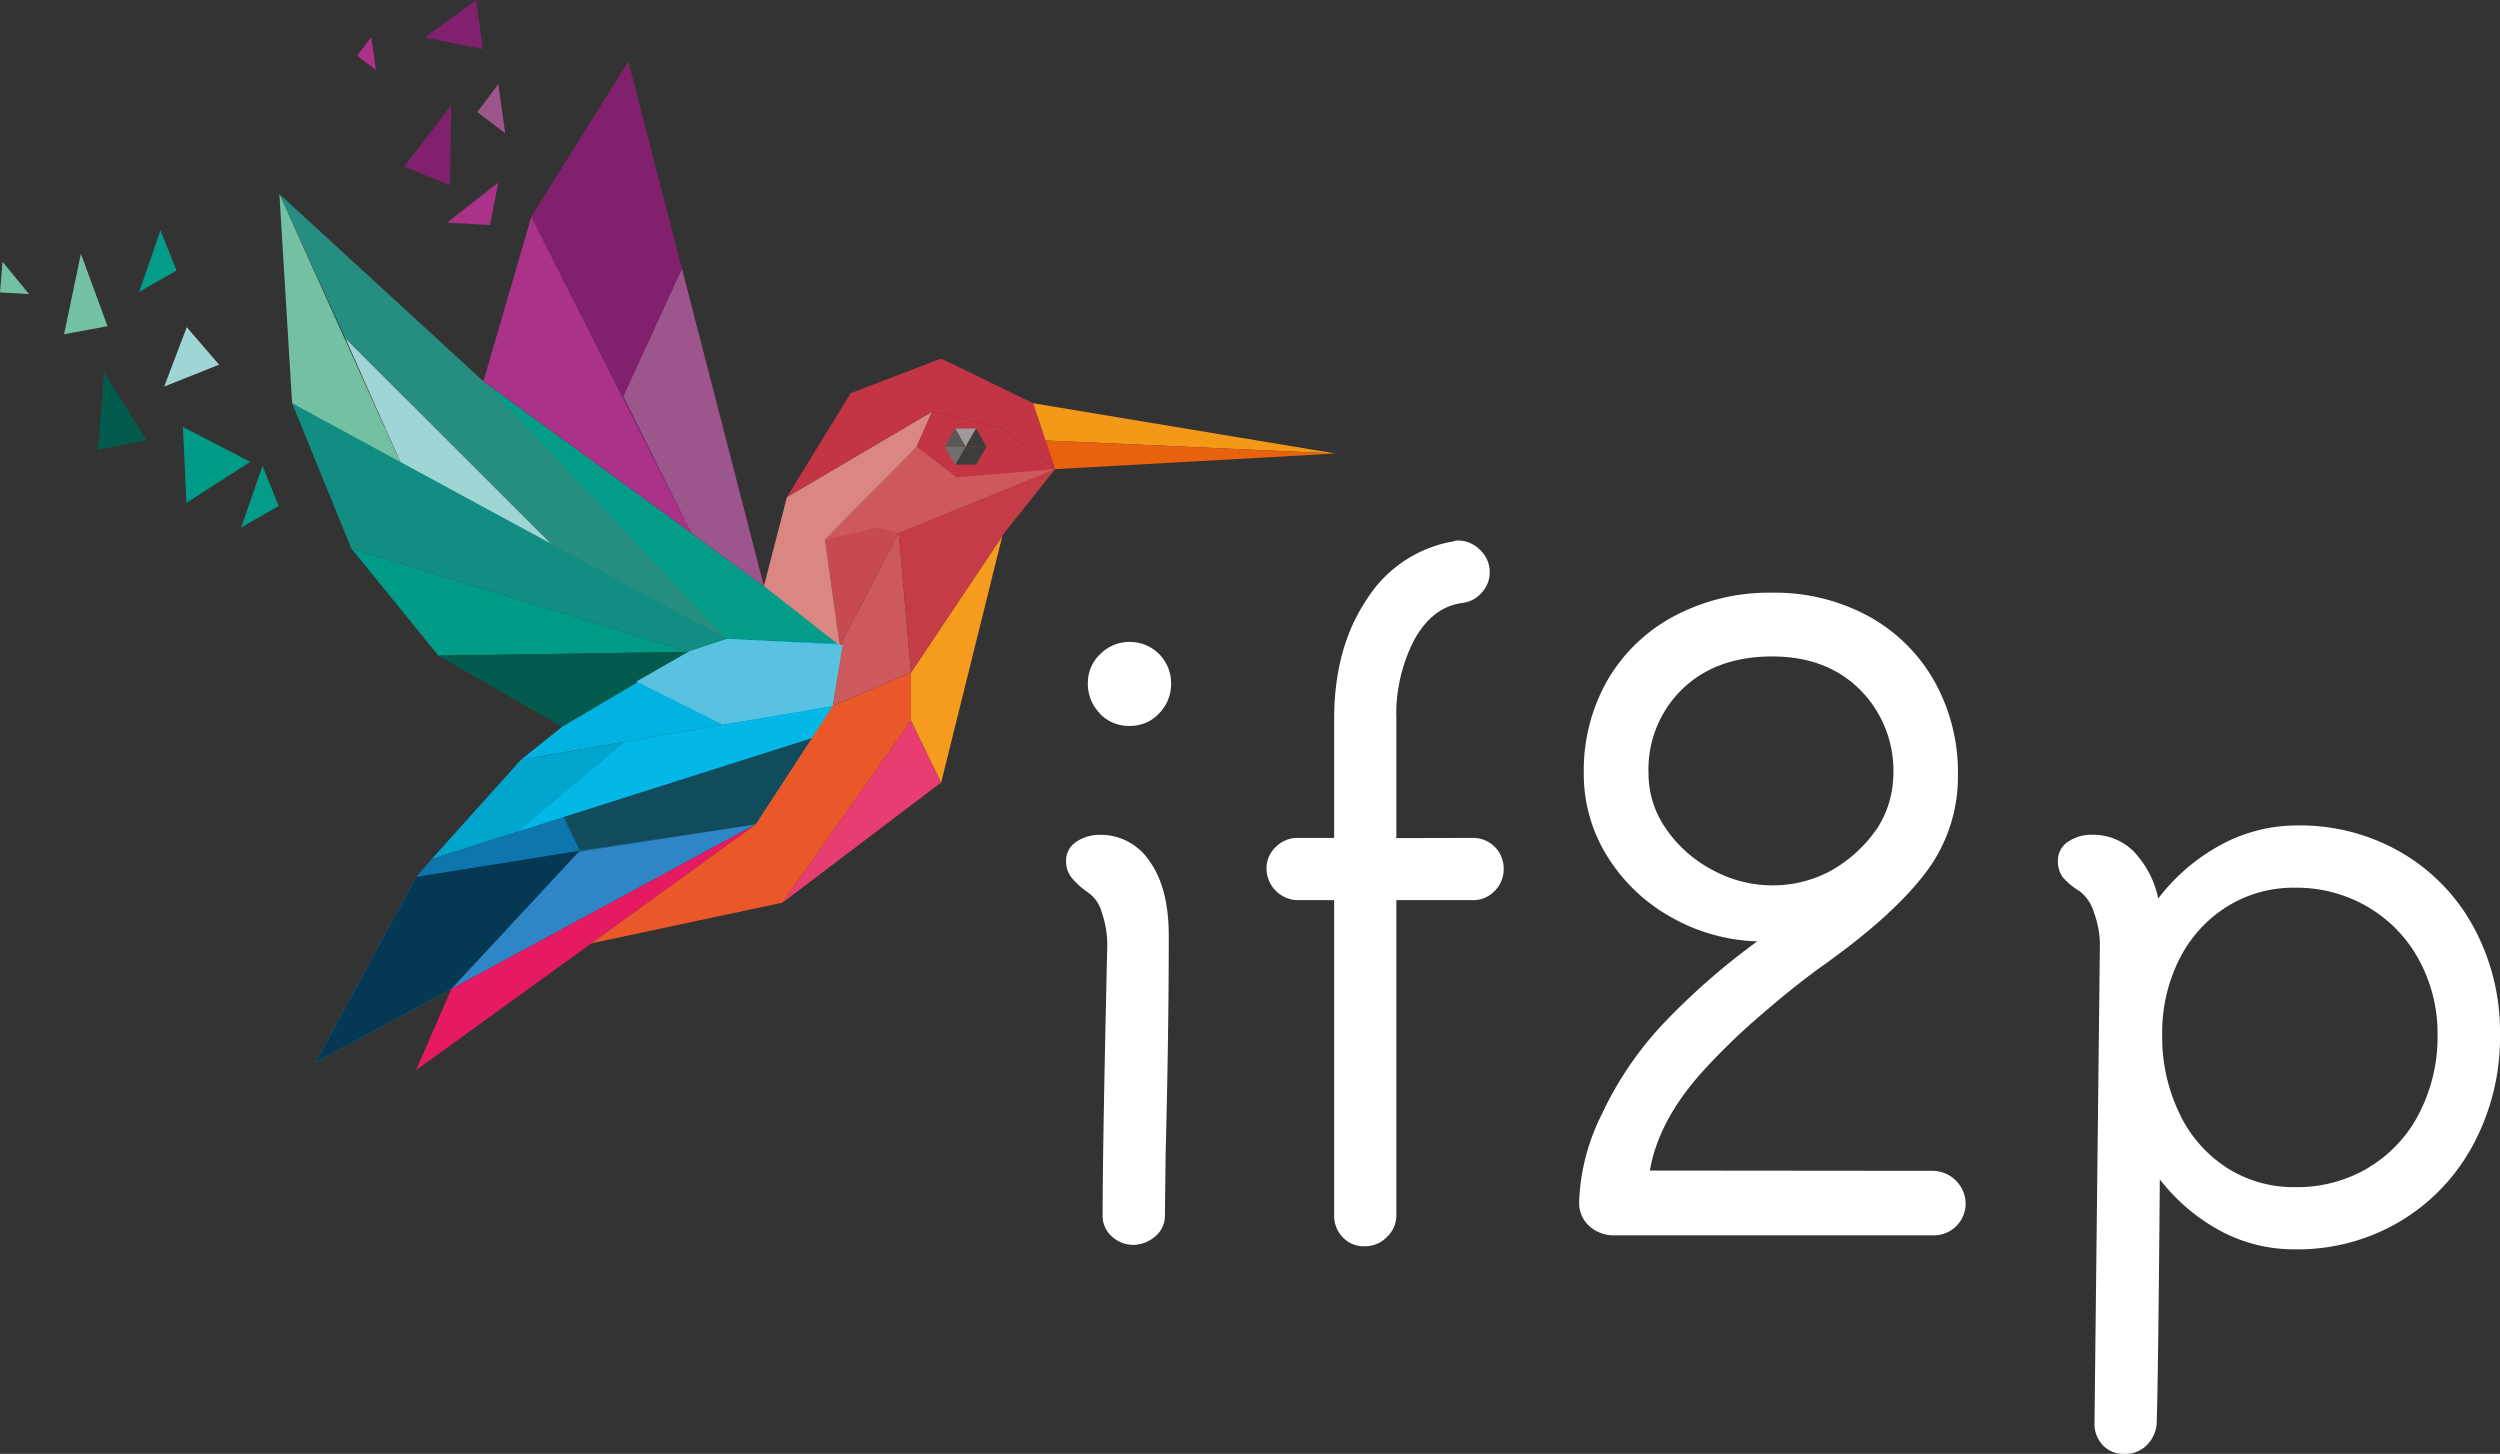 <svg xmlns="http://www.w3.org/2000/svg" viewBox="0 0 375.46 218.35"><rect x="0" y="0" width="375.46" height="218.35" fill="#333333" stroke="none"/><defs><style>.cls-1{fill:#fff;}.cls-2{fill:#258e80;}.cls-3{fill:#a0d5d5;}.cls-4{fill:#73c1a2;}.cls-5{fill:#128d81;}.cls-6{fill:#009b86;}.cls-7{fill:#035b4e;}.cls-8{fill:#029c88;}.cls-9{fill:#aa3289;}.cls-10{fill:#81206d;}.cls-11{fill:#9d568b;}.cls-12{fill:#02b2e1;}.cls-13{fill:#58c2e0;}.cls-14{fill:#00a5cd;}.cls-15{fill:#03b7e7;}.cls-16{fill:#0d76ad;}.cls-17{fill:#114c5c;}.cls-18{fill:#2f86c7;}.cls-19{fill:#053853;}.cls-20{fill:#e61a63;}.cls-21{fill:#ea5729;}.cls-22{fill:#e73d70;}.cls-23{fill:#f59b1d;}.cls-24{fill:#cd595c;}.cls-25{fill:#c53c49;}.cls-26{fill:#c84a51;}.cls-27{fill:#da8783;}.cls-28{fill:#c33545;}.cls-29{fill:#f49817;}.cls-30{fill:#e9630f;}.cls-31{fill:#3d3d3b;}.cls-32{fill:#70706f;}.cls-33{fill:#9c9b9b;}.cls-34{fill:#585857;}</style></defs><g id="Calque_2" data-name="Calque 2"><g id="Calque_1-2" data-name="Calque 1"><path class="cls-1" d="M167,185.71a4.09,4.09,0,0,1-1.4-3.22q0-10.74.7-40.64a14.65,14.65,0,0,0-.81-4.73,5.31,5.31,0,0,0-2.11-3.1,11.68,11.68,0,0,1-2.45-2.22,3.91,3.91,0,0,1-.82-2.45,3.36,3.36,0,0,1,1.52-2.92,6.2,6.2,0,0,1,3.62-1.05,8.76,8.76,0,0,1,7.42,4q2.87,4,2.86,11.21,0,14.49-.47,32.71l-.11,9.22a4,4,0,0,1-1.52,3.22,5.15,5.15,0,0,1-3.27,1.22A4.72,4.72,0,0,1,167,185.71Zm-1.81-78.56a6.31,6.31,0,0,1-1.81-4.55,5.91,5.91,0,0,1,1.87-4.38,6.16,6.16,0,0,1,4.44-1.81,6.18,6.18,0,0,1,6.19,6.19,6.27,6.27,0,0,1-1.81,4.55,5.87,5.87,0,0,1-4.38,1.87A6,6,0,0,1,165.15,107.15Z"/><path class="cls-1" d="M221.16,125.84a4.59,4.59,0,0,1,4.67,4.68,4.62,4.62,0,0,1-1.34,3.27,4.46,4.46,0,0,1-3.33,1.4H209.71v47.3a4.44,4.44,0,0,1-1.4,3.27,4.58,4.58,0,0,1-3.38,1.41,4.3,4.3,0,0,1-3.27-1.35,4.6,4.6,0,0,1-1.29-3.33v-47.3h-5.49a4.78,4.78,0,0,1-4.67-4.67,4.42,4.42,0,0,1,1.4-3.33,4.55,4.55,0,0,1,3.27-1.35h5.49V108q0-10.74,4.91-18a19.21,19.21,0,0,1,13.08-8.71,1,1,0,0,1,.58-.11,4.64,4.64,0,0,1,3.33,1.4,4.53,4.53,0,0,1,1.46,3.39,4.4,4.4,0,0,1-1.17,3,4.51,4.51,0,0,1-2.92,1.58q-4.44.58-7.18,5.43A24.24,24.24,0,0,0,209.71,108v17.87Z"/><path class="cls-1" d="M290.31,175.84a5,5,0,0,1,4.9,4.9,4.78,4.78,0,0,1-4.78,4.79H242.54a5.49,5.49,0,0,1-3.86-1.4,4.7,4.7,0,0,1-1.52-3.62,31.73,31.73,0,0,1,3.39-13.14,52.06,52.06,0,0,1,9.11-13.49,103.09,103.09,0,0,1,14.25-12.5A27.91,27.91,0,0,1,251,137.76a26.35,26.35,0,0,1-9.58-9.11,23.25,23.25,0,0,1-3.56-12.5,27.33,27.33,0,0,1,3.56-14,25.29,25.29,0,0,1,10.05-9.64,30.4,30.4,0,0,1,14.66-3.5,29.52,29.52,0,0,1,14.43,3.5,25.26,25.26,0,0,1,9.93,9.76,27.94,27.94,0,0,1,3.56,14.07,23.79,23.79,0,0,1-4.85,14.72q-4.84,6.42-15.36,13.9-4.2,3-9.17,7.3a96.84,96.84,0,0,0-8.58,8.24q-7,7.59-8.3,15.3Zm-40.12-51.4a19.36,19.36,0,0,0,6.95,6.19,18.84,18.84,0,0,0,9.11,2.34,18.26,18.26,0,0,0,8.64-2.16,20.57,20.57,0,0,0,7.24-6.72,15.33,15.33,0,0,0,2.22-7.71,17.21,17.21,0,0,0-5-12.79q-5-5-13.2-5-8.42,0-13.49,4.9a16.76,16.76,0,0,0-5.08,12.62A14.45,14.45,0,0,0,250.19,124.44Z"/><path class="cls-1" d="M360.68,128.06a28.87,28.87,0,0,1,10.87,11.27,33,33,0,0,1,3.91,16.07,34,34,0,0,1-4,16.46,29.61,29.61,0,0,1-11,11.57,30.08,30.08,0,0,1-15.77,4.2,23.33,23.33,0,0,1-11.27-2.8,28.87,28.87,0,0,1-9.05-7.71q-.24,29.67-.47,36.68a5.09,5.09,0,0,1-1.4,3.15,4.52,4.52,0,0,1-3.51,1.4,4.17,4.17,0,0,1-3.21-1.34,4.6,4.6,0,0,1-1.22-3.21l.81-72a14,14,0,0,0-.87-4.68,6.33,6.33,0,0,0-2.16-3.27,10.79,10.79,0,0,1-2.46-2,3.84,3.84,0,0,1-.81-2.51,3.35,3.35,0,0,1,1.51-2.92,6.21,6.21,0,0,1,3.63-1.05,8.6,8.6,0,0,1,6.18,2.45,14.42,14.42,0,0,1,3.74,7.12,29.5,29.5,0,0,1,9.41-8.06,24,24,0,0,1,11.5-2.91A30.21,30.21,0,0,1,360.68,128.06Zm-5,47.31a20.14,20.14,0,0,0,7.65-8.18,25.06,25.06,0,0,0,2.75-11.79,23,23,0,0,0-2.81-11.28,20.51,20.51,0,0,0-7.71-7.94,21.13,21.13,0,0,0-10.86-2.86,18.9,18.9,0,0,0-10.28,2.86,19.69,19.69,0,0,0-7.12,7.88,24.46,24.46,0,0,0-2.57,11.34,26.37,26.37,0,0,0,2.57,11.79,19.71,19.71,0,0,0,7.12,8.18,18.61,18.61,0,0,0,10.28,2.92A21,21,0,0,0,355.72,175.37Z"/><polygon class="cls-2" points="109.63 96.2 80.1 64.15 41.96 29.14 51.88 50.83 84.47 83.38 109.63 96.2"/><polygon class="cls-3" points="51.88 50.83 60.98 71.3 84.47 83.38 51.88 50.83"/><polygon class="cls-4" points="41.96 29.14 43.87 60.56 60.98 71.3 41.96 29.14"/><polygon class="cls-5" points="43.87 60.56 109.13 95.96 103.47 97.9 52.76 82.37 43.87 60.56"/><polygon class="cls-6" points="52.76 82.37 65.84 98.47 103.47 97.9 52.76 82.37"/><polygon class="cls-7" points="65.84 98.47 84.41 109.16 103.47 97.9 65.84 98.47"/><polygon class="cls-8" points="126.58 96.63 109.13 95.96 72.6 57.27 126.58 96.63"/><polygon class="cls-9" points="79.8 32.54 72.6 57.27 103.8 80.02 79.8 32.54"/><polygon class="cls-10" points="94.37 9.22 79.8 32.54 103.8 80.02 114.72 88.02 94.37 9.22"/><polygon class="cls-11" points="102.42 40.39 93.63 59.53 103.8 80.02 114.72 88.02 102.42 40.39"/><polygon class="cls-12" points="126.58 96.63 109.13 95.96 103.47 97.9 84.41 109.16 78.26 114.08 125.07 106.03 126.58 96.63"/><polygon class="cls-13" points="126.66 96.84 109.22 95.94 103.53 97.8 95.58 102.35 108.54 108.82 125.02 106.22 126.66 96.84"/><polygon class="cls-14" points="78.26 114.08 64.84 129.01 122.39 110.73 125.07 106.03 78.26 114.08"/><polygon class="cls-15" points="93.86 111.4 77.8 124.9 122.39 110.73 125.07 106.03 93.86 111.4"/><polygon class="cls-16" points="62.49 131.7 113.49 123.81 122.39 110.73 64.84 129.01 62.49 131.7"/><polygon class="cls-17" points="87.07 127.76 113.49 123.81 122.39 110.73 84.66 122.72 87.07 127.76"/><polygon class="cls-18" points="47.39 159.55 62.49 131.7 113.49 123.81 67.79 148.52 47.39 159.55"/><polygon class="cls-19" points="47.39 159.55 62.49 131.7 87.07 127.76 67.79 148.52 47.39 159.55"/><polygon class="cls-20" points="62.49 160.72 113.49 123.81 67.79 148.52 62.49 160.72"/><polygon class="cls-21" points="125.07 106.03 136.82 101 136.82 108.21 136.27 109.02 117.52 135.56 88.8 141.68 113.49 123.81 125.07 106.03"/><polygon class="cls-22" points="141.35 117.52 117.52 135.56 136.82 108.21 141.35 117.52"/><polygon class="cls-23" points="136.82 101 136.82 108.21 141.35 117.52 150.54 80.48 136.82 101"/><polygon class="cls-24" points="126.13 96.97 134.97 80.02 136.82 101 125.07 106.03 126.58 96.63 126.13 96.97"/><polygon class="cls-25" points="134.97 80.02 158.46 70.46 150.85 80.02 136.82 101 134.97 80.02"/><polygon class="cls-26" points="126.13 96.97 123.9 81.03 137.66 67.1 143.36 70.46 158.46 70.46 134.97 80.02 126.13 96.97"/><polygon class="cls-24" points="131.84 79.23 123.9 81.03 137.66 67.1 143.36 70.46 158.46 70.46 134.97 80.02 131.84 79.23"/><polygon class="cls-27" points="126.13 96.97 114.72 88.02 118.19 74.65 140 61.81 137.66 67.1 123.9 81.03 126.13 96.97"/><polygon class="cls-28" points="118.19 74.65 127.76 59.05 141.35 53.85 155.16 60.56 158.46 70.46 150.41 64.25 140 61.81 118.19 74.65"/><polygon class="cls-28" points="137.66 67.1 143.68 71.69 158.46 70.46 150.41 64.25 140 61.81 137.66 67.1"/><polygon class="cls-29" points="155.16 60.56 200.57 68.11 157.02 66.15 155.16 60.56"/><polygon class="cls-30" points="158.46 70.46 200.57 68.11 157.02 66.15 158.46 70.46"/><polygon class="cls-31" points="145.02 67.07 143.45 69.79 146.59 69.79 145.02 67.07"/><polygon class="cls-32" points="141.88 67.07 143.45 69.79 145.02 67.07 141.88 67.07"/><polygon class="cls-31" points="145.02 67.07 146.59 69.79 148.16 67.07 145.02 67.07"/><polygon class="cls-33" points="145.02 67.08 146.59 64.36 143.45 64.36 145.02 67.08"/><polygon class="cls-31" points="148.16 67.08 146.59 64.36 145.02 67.08 148.16 67.08"/><polygon class="cls-34" points="145.02 67.08 143.45 64.36 141.88 67.08 145.02 67.08"/><polygon class="cls-8" points="41.85 75.99 36.22 79.22 39.43 69.97 41.85 75.99"/><polygon class="cls-8" points="26.52 40.62 20.89 43.85 24.1 34.6 26.52 40.62"/><polygon class="cls-6" points="37.59 69.36 28 75.51 27.47 64.13 37.59 69.36"/><polygon class="cls-7" points="22.03 66.12 14.72 67.53 15.65 55.97 22.03 66.12"/><polygon class="cls-3" points="32.91 54.77 24.66 58.05 28.05 49.14 32.91 54.77"/><polygon class="cls-4" points="16.15 48.99 9.62 50.2 12.15 38.11 16.15 48.99"/><polygon class="cls-4" points="4.37 44.17 0 43.92 0.38 39.32 4.37 44.17"/><polygon class="cls-9" points="73.59 33.79 67.11 33.44 74.84 27.42 73.59 33.79"/><polygon class="cls-10" points="67.59 27.81 60.7 25.02 67.76 15.82 67.59 27.81"/><polygon class="cls-10" points="72.53 7.37 63.82 5.63 71.51 0 72.53 7.37"/><polygon class="cls-11" points="75.87 20 71.68 16.84 74.84 12.63 75.87 20"/><polygon class="cls-9" points="56.46 10.5 53.64 8.37 55.77 5.54 56.46 10.5"/></g></g></svg>